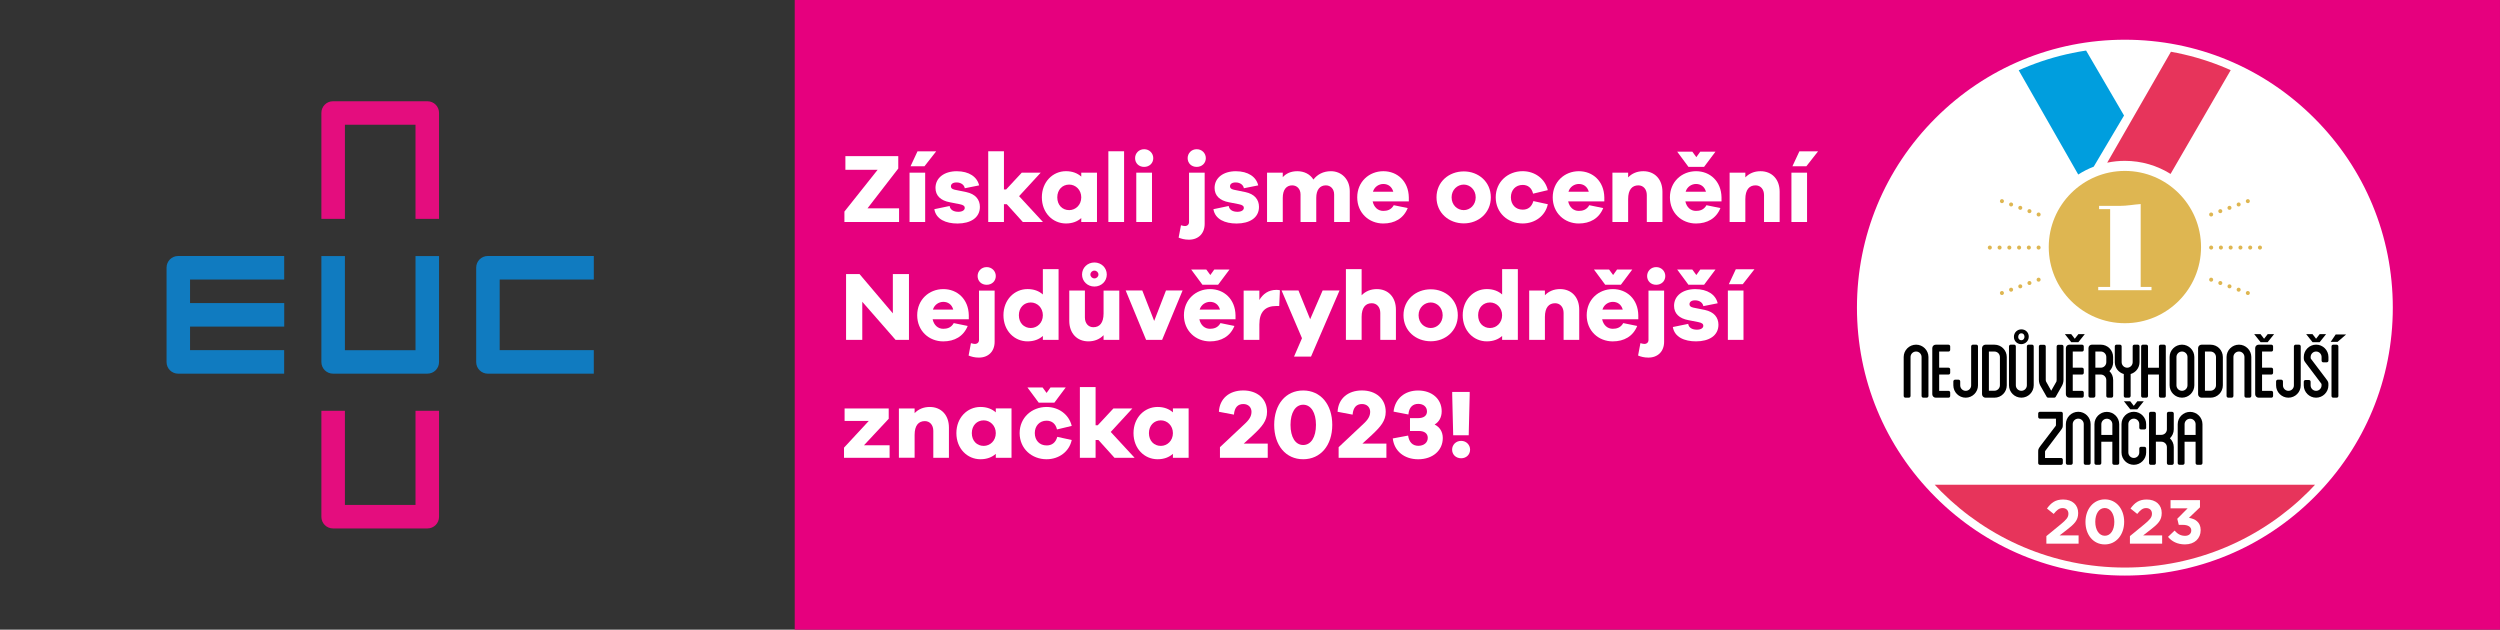<?xml version="1.0" encoding="utf-8"?>
<!-- Generator: Adobe Illustrator 28.0.0, SVG Export Plug-In . SVG Version: 6.00 Build 0)  -->
<svg version="1.1" id="Vrstva_1" xmlns="http://www.w3.org/2000/svg" xmlns:xlink="http://www.w3.org/1999/xlink" x="0px" y="0px"
	 viewBox="0 0 1119.71 282.03" style="enable-background:new 0 0 1119.71 282.03;" xml:space="preserve">
<rect x="0" y="0" width="1119.71" height="282.03" fill="#333333" stroke="none"/>
<style type="text/css">
	.st0{fill:#E6007E;}
	.st1{fill:#E40D7E;}
	.st2{fill:#107BC0;}
	.st3{fill:#FFFFFF;}
	.st4{clip-path:url(#SVGID_00000083779687654107094460000015676204219401215387_);}
	.st5{clip-path:url(#SVGID_00000016781872501051756010000012952746796690224820_);fill:#FFFFFF;}
	.st6{clip-path:url(#SVGID_00000098918983549761071330000014991314378197476481_);}
	
		.st7{clip-path:url(#SVGID_00000098918983549761071330000014991314378197476481_);fill:none;stroke:#000000;stroke-width:0.714;stroke-miterlimit:10;}
	.st8{clip-path:url(#SVGID_00000098918983549761071330000014991314378197476481_);fill:#E7345B;}
	.st9{clip-path:url(#SVGID_00000098918983549761071330000014991314378197476481_);fill:#DEB651;}
	.st10{clip-path:url(#SVGID_00000098918983549761071330000014991314378197476481_);fill:#FFFFFF;}
	.st11{clip-path:url(#SVGID_00000098918983549761071330000014991314378197476481_);fill:#009EDE;}
	.st12{clip-path:url(#SVGID_00000179613775934021883040000007615253837614330037_);fill:#FFFFFF;}
</style>
<rect x="355.94" class="st0" width="763.76" height="282.03"/>
<g>
	<path class="st1" d="M196.64,50.54c0-2.86-2.32-5.19-5.19-5.19h-42.32c-2.86,0-5.19,2.32-5.19,5.19c0,0.02,0.01,0.04,0.01,0.07
		h-0.01v47.41h10.54V55.87h31.62v42.16h10.54V50.61h-0.01C196.63,50.59,196.64,50.57,196.64,50.54"/>
	<path class="st2" d="M196.64,162.16c0,2.87-2.32,5.19-5.19,5.19h-42.32c-2.86,0-5.19-2.33-5.19-5.19c0-0.02,0.01-0.04,0.01-0.07
		h-0.01v-47.41h10.54v42.16h31.62v-42.16h10.54v47.41h-0.01C196.63,162.12,196.64,162.14,196.64,162.16"/>
	<path class="st2" d="M85.12,135.73V125.2h42.16v-10.54H79.86v0.01c-0.02,0-0.05-0.01-0.07-0.01c-2.87,0-5.19,2.32-5.19,5.19v42.32
		c0,2.87,2.32,5.19,5.19,5.19c0.02,0,0.04-0.01,0.07-0.01v0.01h47.41v-10.54H85.12v-10.54h42.18v-10.54H85.12z"/>
	<path class="st1" d="M196.64,231.49c0,2.87-2.32,5.19-5.19,5.19h-42.32c-2.86,0-5.19-2.32-5.19-5.19c0-0.02,0.01-0.04,0.01-0.07
		h-0.01v-47.42h10.54v42.16h31.62v-42.16h10.54v47.42h-0.01C196.63,231.45,196.64,231.47,196.64,231.49"/>
	<path class="st2" d="M218.47,114.66c-2.86,0-5.19,2.32-5.19,5.19v42.32c0,2.87,2.33,5.19,5.19,5.19c0.02,0,0.04-0.01,0.07-0.01
		v0.01h47.41v-10.54H223.8V125.2h42.16v-10.54h-47.41v0.01C218.52,114.66,218.5,114.66,218.47,114.66"/>
</g>
<g>
	<path class="st3" d="M402.66,99.43H378.2v-4.67l14.87-18.7h-14.43v-6.12h23.68v5.54l-13.77,17.82h14.13V99.43z"/>
	<path class="st3" d="M407.37,99.43V77.34h7v22.09H407.37z M407.81,74.48l3.12-6.69h8.36l-5.24,6.69H407.81z"/>
	<path class="st3" d="M425.32,92.26c0.31,1.89,2.02,2.6,3.92,2.6c1.85,0,2.86-0.79,2.86-1.76c0-0.75-0.57-1.32-2.2-1.63l-4.49-0.88
		c-4.09-0.75-6.42-2.95-6.42-6.42c0-4.53,3.92-7.48,9.51-7.48c5.5,0,9.15,2.51,10.03,6.34l-6.42,1.28c-0.22-1.36-1.54-2.6-3.7-2.6
		c-1.89,0-2.51,0.92-2.51,1.72c0,0.62,0.26,1.23,1.67,1.54l5.19,1.06c4.18,0.88,6.12,3.39,6.12,6.64c0,4.88-4.22,7.44-10.03,7.44
		c-5.19,0-9.64-1.89-10.38-6.42L425.32,92.26z"/>
	<path class="st3" d="M458.1,99.43l-7.17-7.96h-1.28v7.96h-7.04V67.75h7.04v17.12h0.97l7-7.53h8.49l-9.68,10.52l10.69,11.57H458.1z"
		/>
	<path class="st3" d="M491.32,99.43h-7.04v-1.76c-1.72,1.54-4,2.42-6.87,2.42c-5.85,0-10.78-4.71-10.78-11.71
		c0-6.95,4.93-11.71,10.78-11.71c2.86,0,5.15,0.88,6.87,2.42v-1.76h7.04V99.43z M484.28,88.39c0-3.39-2.55-5.72-5.41-5.72
		c-3.08,0-5.33,2.33-5.33,5.72c0,3.43,2.25,5.72,5.33,5.72C481.73,94.11,484.28,91.82,484.28,88.39z"/>
	<path class="st3" d="M496.42,99.43V67.75h7.04v31.68H496.42z"/>
	<path class="st3" d="M516.53,70.83c0,2.24-1.72,3.92-4.09,3.92c-2.38,0-4.05-1.67-4.05-3.92c0-2.16,1.67-4,4.05-4
		C514.82,66.82,516.53,68.67,516.53,70.83z M508.92,99.43V77.34h7.04v22.09H508.92z"/>
	<path class="st3" d="M528.94,100.89c0.7,0.22,1.32,0.35,1.76,0.35c1.1,0,1.85-0.7,1.85-1.76V77.34h7v22.93
		c0,4.27-2.77,7.08-7.04,7.08c-2.02,0-3.43-0.44-4.62-0.92L528.94,100.89z M540.07,70.83c0,2.24-1.72,3.92-4.09,3.92
		c-2.38,0-4.05-1.67-4.05-3.92c0-2.16,1.67-4,4.05-4C538.36,66.82,540.07,68.67,540.07,70.83z"/>
	<path class="st3" d="M550.32,92.26c0.31,1.89,2.02,2.6,3.92,2.6c1.85,0,2.86-0.79,2.86-1.76c0-0.75-0.57-1.32-2.2-1.63l-4.49-0.88
		c-4.09-0.75-6.42-2.95-6.42-6.42c0-4.53,3.92-7.48,9.51-7.48c5.5,0,9.15,2.51,10.03,6.34l-6.42,1.28c-0.22-1.36-1.54-2.6-3.7-2.6
		c-1.89,0-2.51,0.92-2.51,1.72c0,0.62,0.26,1.23,1.67,1.54l5.19,1.06c4.18,0.88,6.12,3.39,6.12,6.64c0,4.88-4.22,7.44-10.03,7.44
		c-5.19,0-9.64-1.89-10.38-6.42L550.32,92.26z"/>
	<path class="st3" d="M604.54,85.61v13.82h-7V87.11c0-2.51-1.63-4.09-3.7-4.09c-2.6,0-4.31,1.89-4.31,5.59v10.83h-7.04V87.11
		c0-2.51-1.63-4.09-3.74-4.09c-2.55,0-4.22,1.89-4.22,5.59v10.83h-7.04V77.34h7.04v2.02c1.5-1.67,3.65-2.68,6.51-2.68
		c3.08,0,5.72,1.32,7.22,3.74c1.76-2.29,4.4-3.74,7.83-3.74C600.8,76.68,604.54,80.25,604.54,85.61z"/>
	<path class="st3" d="M630.98,90.19h-16.19c0.57,2.64,2.38,4.27,4.75,4.27c1.63,0,3.52-0.4,4.71-2.55l6.25,1.28
		c-1.89,4.67-5.9,6.91-10.96,6.91c-6.38,0-11.66-4.71-11.66-11.71c0-6.95,5.28-11.71,11.71-11.71c6.25,0,11.27,4.49,11.4,11.71
		V90.19z M614.92,85.88h9.11c-0.66-2.38-2.42-3.48-4.45-3.48C617.6,82.4,615.58,83.63,614.92,85.88z"/>
	<path class="st3" d="M667.72,88.39c0,7-5.54,11.66-12.1,11.66c-6.69,0-12.23-4.67-12.23-11.66c0-6.95,5.54-11.62,12.23-11.62
		C662.17,76.77,667.72,81.43,667.72,88.39z M660.94,88.39c0-3.43-2.6-5.72-5.33-5.72c-2.86,0-5.46,2.29-5.46,5.72
		c0,3.48,2.6,5.72,5.46,5.72C658.34,94.11,660.94,91.86,660.94,88.39z"/>
	<path class="st3" d="M686.77,90.06l6.47,1.41c-1.1,5.24-5.77,8.62-11.27,8.62c-6.6,0-12.06-4.71-12.06-11.71
		c0-6.95,5.46-11.71,12.06-11.71c5.37,0,10.03,3.3,11.27,8.49l-6.6,1.58c-0.62-2.68-2.42-3.92-4.66-3.92
		c-3.17,0-5.28,2.33-5.28,5.54c0,3.26,2.11,5.54,5.28,5.54C684.22,93.93,686.02,92.74,686.77,90.06z"/>
	<path class="st3" d="M718.54,90.19h-16.19c0.57,2.64,2.38,4.27,4.75,4.27c1.63,0,3.52-0.4,4.71-2.55l6.25,1.28
		c-1.89,4.67-5.9,6.91-10.96,6.91c-6.38,0-11.66-4.71-11.66-11.71c0-6.95,5.28-11.71,11.71-11.71c6.25,0,11.27,4.49,11.4,11.71
		V90.19z M702.48,85.88h9.11c-0.66-2.38-2.42-3.48-4.44-3.48C705.16,82.4,703.13,83.63,702.48,85.88z"/>
	<path class="st3" d="M744.58,85.88v13.55h-7V87.38c0-2.6-1.54-4.36-3.78-4.36c-2.77,0-4.58,1.89-4.58,6.16v10.25h-7.04V77.34h7.04
		v2.11c1.67-1.76,4-2.77,6.78-2.77C741.15,76.68,744.58,80.33,744.58,85.88z"/>
	<path class="st3" d="M771.03,90.19h-16.19c0.57,2.64,2.38,4.27,4.75,4.27c1.63,0,3.52-0.4,4.71-2.55l6.25,1.28
		c-1.89,4.67-5.9,6.91-10.96,6.91c-6.38,0-11.66-4.71-11.66-11.71c0-6.95,5.28-11.71,11.71-11.71c6.25,0,11.27,4.49,11.4,11.71
		V90.19z M751.18,67.92h6.78l1.8,2.46l1.76-2.46h6.82l-5.11,6.82h-7L751.18,67.92z M754.97,85.88h9.11
		c-0.66-2.38-2.42-3.48-4.45-3.48C757.65,82.4,755.63,83.63,754.97,85.88z"/>
	<path class="st3" d="M797.08,85.88v13.55h-7V87.38c0-2.6-1.54-4.36-3.79-4.36c-2.77,0-4.58,1.89-4.58,6.16v10.25h-7.04V77.34h7.04
		v2.11c1.67-1.76,4-2.77,6.78-2.77C793.64,76.68,797.08,80.33,797.08,85.88z"/>
	<path class="st3" d="M802.35,99.43V77.34h7v22.09H802.35z M802.79,74.48l3.12-6.69h8.36l-5.24,6.69H802.79z"/>
	<path class="st3" d="M407.11,152.23h-5.99l-14.92-17.07v17.07h-7.26v-29.48h6.03l14.92,17.6v-17.6h7.22V152.23z"/>
	<path class="st3" d="M433.9,142.99h-16.19c0.57,2.64,2.38,4.27,4.75,4.27c1.63,0,3.52-0.4,4.71-2.55l6.25,1.28
		c-1.89,4.67-5.9,6.91-10.96,6.91c-6.38,0-11.66-4.71-11.66-11.71c0-6.95,5.28-11.71,11.71-11.71c6.25,0,11.27,4.49,11.4,11.71
		V142.99z M417.84,138.68h9.11c-0.66-2.38-2.42-3.48-4.45-3.48C420.52,135.2,418.5,136.44,417.84,138.68z"/>
	<path class="st3" d="M434.87,153.69c0.7,0.22,1.32,0.35,1.76,0.35c1.1,0,1.85-0.7,1.85-1.76v-22.13h7v22.93
		c0,4.27-2.77,7.08-7.04,7.08c-2.02,0-3.43-0.44-4.62-0.92L434.87,153.69z M446,123.63c0,2.25-1.72,3.92-4.09,3.92
		c-2.38,0-4.05-1.67-4.05-3.92c0-2.16,1.67-4,4.05-4C444.28,119.62,446,121.47,446,123.63z"/>
	<path class="st3" d="M474.12,152.23h-7.04v-1.76c-1.72,1.54-4,2.42-6.87,2.42c-5.85,0-10.78-4.71-10.78-11.71
		c0-6.95,4.93-11.71,10.78-11.71c2.86,0,5.15,0.88,6.87,2.42v-11.35h7.04V152.23z M467.08,141.19c0-3.39-2.55-5.72-5.41-5.72
		c-3.08,0-5.33,2.33-5.33,5.72c0,3.43,2.25,5.72,5.33,5.72C464.52,146.91,467.08,144.62,467.08,141.19z"/>
	<path class="st3" d="M501.31,152.23h-7.04v-2.11c-1.67,1.76-4,2.77-6.78,2.77c-5.15,0-8.58-3.65-8.58-9.2v-13.55h7v12.06
		c0,2.6,1.54,4.36,3.78,4.36c2.77,0,4.58-1.89,4.58-6.16v-10.25h7.04V152.23z M484.63,122.97c0-3.04,2.42-5.41,5.54-5.41
		c3.12,0,5.54,2.38,5.54,5.41c0,2.99-2.42,5.37-5.54,5.37C487.05,128.34,484.63,125.96,484.63,122.97z M488.37,122.97
		c0,0.92,0.79,1.72,1.8,1.72c1.01,0,1.8-0.79,1.8-1.72c0-0.97-0.79-1.76-1.8-1.76C489.16,121.21,488.37,122,488.37,122.97z"/>
	<path class="st3" d="M520.49,152.23h-7.17l-9.15-22.13h7.44l5.33,13.64l5.28-13.64h7.44L520.49,152.23z"/>
	<path class="st3" d="M553.36,142.99h-16.19c0.57,2.64,2.38,4.27,4.75,4.27c1.63,0,3.52-0.4,4.71-2.55l6.25,1.28
		c-1.89,4.67-5.9,6.91-10.96,6.91c-6.38,0-11.66-4.71-11.66-11.71c0-6.95,5.28-11.71,11.71-11.71c6.25,0,11.27,4.49,11.4,11.71
		V142.99z M533.51,120.72h6.78l1.8,2.46l1.76-2.46h6.82l-5.11,6.82h-7L533.51,120.72z M537.3,138.68h9.11
		c-0.66-2.38-2.42-3.48-4.45-3.48C539.98,135.2,537.96,136.44,537.3,138.68z"/>
	<path class="st3" d="M573.25,130.01l-0.31,7.04h-1.28c-4.93,0-7.61,2.55-7.61,8.27v6.91h-7.04v-22.09h7.04v4.22
		c1.58-2.64,4-4.53,7.61-4.53C572.28,129.83,572.72,129.88,573.25,130.01z"/>
	<path class="st3" d="M587.19,159.71h-7.61l3.56-8.23l-9.15-21.39h7.57l5.24,12.89l5.59-12.89h7.57L587.19,159.71z"/>
	<path class="st3" d="M625.21,138.68v13.55h-7v-12.06c0-2.6-1.54-4.36-3.83-4.36c-2.73,0-4.53,1.89-4.53,6.16v10.25h-7.04v-31.68
		h7.04v11.71c1.72-1.76,4-2.77,6.82-2.77C621.78,129.48,625.21,133.13,625.21,138.68z"/>
	<path class="st3" d="M652.93,141.19c0,7-5.54,11.66-12.1,11.66c-6.69,0-12.23-4.67-12.23-11.66c0-6.95,5.54-11.62,12.23-11.62
		C647.39,129.57,652.93,134.23,652.93,141.19z M646.15,141.19c0-3.43-2.6-5.72-5.33-5.72c-2.86,0-5.46,2.29-5.46,5.72
		c0,3.48,2.6,5.72,5.46,5.72C643.56,146.91,646.15,144.66,646.15,141.19z"/>
	<path class="st3" d="M679.82,152.23h-7.04v-1.76c-1.72,1.54-4,2.42-6.87,2.42c-5.85,0-10.78-4.71-10.78-11.71
		c0-6.95,4.93-11.71,10.78-11.71c2.86,0,5.15,0.88,6.87,2.42v-11.35h7.04V152.23z M672.77,141.19c0-3.39-2.55-5.72-5.41-5.72
		c-3.08,0-5.33,2.33-5.33,5.72c0,3.43,2.25,5.72,5.33,5.72C670.22,146.91,672.77,144.62,672.77,141.19z"/>
	<path class="st3" d="M707.31,138.68v13.55h-7v-12.06c0-2.6-1.54-4.36-3.79-4.36c-2.77,0-4.58,1.89-4.58,6.16v10.25h-7.04v-22.09
		h7.04v2.11c1.67-1.76,4-2.77,6.78-2.77C703.88,129.48,707.31,133.13,707.31,138.68z"/>
	<path class="st3" d="M733.76,142.99h-16.19c0.57,2.64,2.38,4.27,4.75,4.27c1.63,0,3.52-0.4,4.71-2.55l6.25,1.28
		c-1.89,4.67-5.9,6.91-10.96,6.91c-6.38,0-11.66-4.71-11.66-11.71c0-6.95,5.28-11.71,11.71-11.71c6.25,0,11.27,4.49,11.4,11.71
		V142.99z M713.91,120.72h6.78l1.8,2.46l1.76-2.46h6.82l-5.11,6.82h-7L713.91,120.72z M717.7,138.68h9.11
		c-0.66-2.38-2.42-3.48-4.44-3.48C720.38,135.2,718.36,136.44,717.7,138.68z"/>
	<path class="st3" d="M734.72,153.69c0.7,0.22,1.32,0.35,1.76,0.35c1.1,0,1.85-0.7,1.85-1.76v-22.13h7v22.93
		c0,4.27-2.77,7.08-7.04,7.08c-2.02,0-3.43-0.44-4.62-0.92L734.72,153.69z M745.86,123.63c0,2.25-1.72,3.92-4.09,3.92
		c-2.38,0-4.05-1.67-4.05-3.92c0-2.16,1.67-4,4.05-4C744.14,119.62,745.86,121.47,745.86,123.63z"/>
	<path class="st3" d="M763.54,138.81c4.18,0.88,6.12,3.39,6.12,6.64c0,4.88-4.22,7.44-10.03,7.44c-5.19,0-9.64-1.89-10.39-6.42
		l6.87-1.41c0.31,1.89,2.02,2.6,3.92,2.6c1.85,0,2.86-0.79,2.86-1.76c0-0.75-0.57-1.32-2.2-1.63l-4.49-0.88
		c-4.09-0.75-6.42-2.95-6.42-6.42c0-4.53,3.92-7.48,9.51-7.48c5.5,0,9.15,2.51,10.03,6.34l-6.42,1.28c-0.22-1.36-1.54-2.6-3.7-2.6
		c-1.89,0-2.51,0.92-2.51,1.72c0,0.62,0.26,1.23,1.67,1.54L763.54,138.81z M751.18,120.72h6.78l1.8,2.46l1.76-2.46h6.82l-5.11,6.82
		h-7L751.18,120.72z"/>
	<path class="st3" d="M773.88,152.23v-22.09h7v22.09H773.88z M774.32,127.28l3.12-6.69h8.36l-5.24,6.69H774.32z"/>
	<path class="st3" d="M398.44,205.03h-20.42v-4.53l11.09-11.97h-10.83v-5.59h19.76v4.62l-11.09,11.88h11.49V205.03z"/>
	<path class="st3" d="M425.01,191.48v13.55h-7v-12.06c0-2.6-1.54-4.36-3.79-4.36c-2.77,0-4.58,1.89-4.58,6.16v10.25h-7.04v-22.09
		h7.04v2.11c1.67-1.76,4-2.77,6.78-2.77C421.58,182.28,425.01,185.94,425.01,191.48z"/>
	<path class="st3" d="M453.04,205.03H446v-1.76c-1.72,1.54-4,2.42-6.87,2.42c-5.85,0-10.78-4.71-10.78-11.71
		c0-6.95,4.93-11.71,10.78-11.71c2.86,0,5.15,0.88,6.87,2.42v-1.76h7.04V205.03z M446,193.99c0-3.39-2.55-5.72-5.41-5.72
		c-3.08,0-5.33,2.33-5.33,5.72c0,3.43,2.25,5.72,5.33,5.72C443.45,199.71,446,197.42,446,193.99z"/>
	<path class="st3" d="M473.54,195.66l6.47,1.41c-1.1,5.24-5.77,8.62-11.27,8.62c-6.6,0-12.06-4.71-12.06-11.71
		c0-6.95,5.46-11.71,12.06-11.71c5.37,0,10.03,3.3,11.27,8.49l-6.6,1.58c-0.62-2.68-2.42-3.92-4.66-3.92
		c-3.17,0-5.28,2.33-5.28,5.54c0,3.26,2.11,5.54,5.28,5.54C470.99,199.53,472.8,198.35,473.54,195.66z M460.17,173.53h6.78l1.8,2.46
		l1.76-2.46h6.82l-5.1,6.82h-7L460.17,173.53z"/>
	<path class="st3" d="M499.15,205.03l-7.17-7.96h-1.28v7.96h-7.04v-31.68h7.04v17.12h0.97l7-7.52h8.49l-9.68,10.52l10.69,11.57
		H499.15z"/>
	<path class="st3" d="M532.37,205.03h-7.04v-1.76c-1.72,1.54-4,2.42-6.87,2.42c-5.85,0-10.78-4.71-10.78-11.71
		c0-6.95,4.93-11.71,10.78-11.71c2.86,0,5.15,0.88,6.87,2.42v-1.76h7.04V205.03z M525.33,193.99c0-3.39-2.55-5.72-5.41-5.72
		c-3.08,0-5.33,2.33-5.33,5.72c0,3.43,2.25,5.72,5.33,5.72C522.78,199.71,525.33,197.42,525.33,193.99z"/>
	<path class="st3" d="M567.79,205.03h-21.39v-4.75l10.17-9.55c1.94-1.8,3.96-3.56,3.96-6.25c0-2.11-1.5-3.52-3.65-3.52
		c-2.42,0-3.96,1.45-4.22,4.75l-6.73-1.28c0.31-5.94,4.67-9.55,10.91-9.55c6.25,0,10.65,3.7,10.65,9.55c0,4.09-2.24,6.64-6.21,10.38
		l-4.22,3.87h10.74V205.03z"/>
	<path class="st3" d="M596.7,190.29c0,9.2-5.24,15.4-13.03,15.4s-12.98-6.21-12.98-15.4s5.19-15.4,12.98-15.4
		S596.7,181.09,596.7,190.29z M589.4,190.29c0-5.5-2.24-9.02-5.72-9.02s-5.68,3.52-5.68,9.02c0,5.54,2.2,9.02,5.68,9.02
		S589.4,195.84,589.4,190.29z"/>
	<path class="st3" d="M620.94,205.03h-21.39v-4.75l10.17-9.55c1.94-1.8,3.96-3.56,3.96-6.25c0-2.11-1.5-3.52-3.65-3.52
		c-2.42,0-3.96,1.45-4.22,4.75l-6.73-1.28c0.31-5.94,4.67-9.55,10.91-9.55s10.65,3.7,10.65,9.55c0,4.09-2.24,6.64-6.21,10.38
		l-4.22,3.87h10.74V205.03z"/>
	<path class="st3" d="M646.2,196.19c0,5.59-4.53,9.51-11,9.51c-6.21,0-10.74-3.61-11.4-9.33l6.87-1.28c0.4,2.9,1.98,4.58,4.58,4.58
		c2.46,0,4.22-1.41,4.22-3.56c0-1.94-1.45-3.08-4-3.08h-3.96v-5.76h3.65c2.51,0,3.96-1.1,3.96-2.99c0-2.02-1.54-3.39-3.92-3.39
		c-2.38,0-4.14,1.45-4.4,4.75l-6.65-1.28c0.66-5.85,5.02-9.46,11-9.46c6.29,0,10.56,3.87,10.56,9.29c0,2.68-1.14,4.75-3.17,5.94
		C644.88,191.3,646.2,193.42,646.2,196.19z"/>
	<path class="st3" d="M658.43,201.38c0,2.2-1.67,3.87-4,3.87c-2.38,0-4.05-1.67-4.05-3.87c0-2.11,1.67-3.92,4.05-3.92
		C656.76,197.46,658.43,199.27,658.43,201.38z M658.25,176.91l-0.44,18.04h-6.95l-0.44-18.04v-1.36h7.83V176.91z"/>
</g>
<g>
	<g>
		<defs>
			<rect id="SVGID_1_" x="831.71" y="17.79" width="239.99" height="239.99"/>
		</defs>
		<clipPath id="SVGID_00000046327907362195062980000007853035024362824589_">
			<use xlink:href="#SVGID_1_"  style="overflow:visible;"/>
		</clipPath>
		<g style="clip-path:url(#SVGID_00000046327907362195062980000007853035024362824589_);">
			<defs>
				<rect id="SVGID_00000078751938508571973440000008448888873518664842_" x="831.71" y="17.79" width="239.99" height="239.99"/>
			</defs>
			<clipPath id="SVGID_00000031902305203645597090000011039131919140942994_">
				<use xlink:href="#SVGID_00000078751938508571973440000008448888873518664842_"  style="overflow:visible;"/>
			</clipPath>
			<path style="clip-path:url(#SVGID_00000031902305203645597090000011039131919140942994_);fill:#FFFFFF;" d="M951.7,255.99
				c-65.18,0-118.21-53.03-118.21-118.21c0-65.18,53.03-118.21,118.21-118.21c65.18,0,118.21,53.03,118.21,118.21
				C1069.91,202.96,1016.88,255.99,951.7,255.99"/>
			<path style="clip-path:url(#SVGID_00000031902305203645597090000011039131919140942994_);fill:#FFFFFF;" d="M951.7,21.36
				c64.3,0,116.42,52.13,116.42,116.42S1016,254.21,951.7,254.21s-116.42-52.13-116.42-116.42S887.4,21.36,951.7,21.36 M951.7,17.79
				c-32.05,0-62.19,12.48-84.85,35.15c-22.66,22.66-35.15,52.8-35.15,84.85s12.48,62.19,35.15,84.85
				c22.66,22.66,52.8,35.15,84.85,35.15s62.19-12.48,84.85-35.15c22.66-22.66,35.15-52.8,35.15-84.85s-12.48-62.19-35.15-84.85
				C1013.89,30.27,983.75,17.79,951.7,17.79"/>
		</g>
		<g style="clip-path:url(#SVGID_00000046327907362195062980000007853035024362824589_);">
			<defs>
				<path id="SVGID_00000130633452027536101430000015350141939754666636_" d="M835.28,137.78c0,64.3,52.13,116.42,116.42,116.42
					s116.42-52.13,116.42-116.42S1016,21.36,951.7,21.36S835.28,73.48,835.28,137.78"/>
			</defs>
			<clipPath id="SVGID_00000183971287962170031810000018152702375000852644_">
				<use xlink:href="#SVGID_00000130633452027536101430000015350141939754666636_"  style="overflow:visible;"/>
			</clipPath>
			<path style="clip-path:url(#SVGID_00000183971287962170031810000018152702375000852644_);" d="M863.72,159.89v17.46
				c0,0.38-0.34,0.77-0.77,0.77h-1.54c-0.43,0-0.77-0.38-0.77-0.77v-17.46c0-1.34-1.1-2.45-2.45-2.45c-1.39,0-2.49,1.1-2.49,2.45
				v17.46c0,0.38-0.34,0.77-0.77,0.77h-1.53c-0.43,0-0.77-0.38-0.77-0.77v-17.46c0-3.02,2.49-5.52,5.56-5.52
				C861.22,154.37,863.72,156.87,863.72,159.89"/>
			<path style="clip-path:url(#SVGID_00000183971287962170031810000018152702375000852644_);" d="M868.52,157.44v7.24h4.17
				c0.43,0,0.77,0.34,0.77,0.77v1.54c0,0.43-0.34,0.77-0.77,0.77h-4.17v7.29h4.17c0.43,0,0.77,0.34,0.77,0.77v1.53
				c0,0.43-0.34,0.77-0.77,0.77h-5.71c-0.86,0-1.54-0.72-1.54-1.53v-20.67c0-0.86,0.67-1.54,1.54-1.54h5.71
				c0.43,0,0.77,0.34,0.77,0.77v1.54c0,0.43-0.34,0.77-0.77,0.77H868.52z"/>
			<path style="clip-path:url(#SVGID_00000183971287962170031810000018152702375000852644_);" d="M885.91,155.14v17.46
				c0,3.02-2.45,5.52-5.52,5.52c-3.02,0-5.52-2.49-5.52-5.52v-1.78c0-0.43,0.39-0.77,0.77-0.77h1.54c0.43,0,0.77,0.34,0.77,0.77
				v1.78c0,1.34,1.1,2.45,2.45,2.45c1.39,0,2.45-1.1,2.45-2.45v-17.46c0-0.43,0.38-0.77,0.77-0.77h1.54
				C885.58,154.37,885.91,154.71,885.91,155.14"/>
			<path style="clip-path:url(#SVGID_00000183971287962170031810000018152702375000852644_);" d="M898.8,159.94v12.62
				c0,3.07-2.45,5.56-5.52,5.56h-4.03c-0.82,0-1.53-0.72-1.53-1.54v-20.67c0-0.86,0.72-1.53,1.53-1.53h4.03
				C896.35,154.37,898.8,156.87,898.8,159.94 M895.73,159.94c0-1.39-1.1-2.49-2.45-2.49h-2.49V175h2.49c1.34,0,2.45-1.1,2.45-2.45
				V159.94z"/>
			<path style="clip-path:url(#SVGID_00000183971287962170031810000018152702375000852644_);" d="M908.29,150.78c0,1.81-1.46,3-3,3
				c-1.75,0-2.93-1.32-2.93-2.89c-0.02-1.72,1.32-3.02,2.98-3.02C907.18,147.87,908.29,149.26,908.29,150.78 M903.57,150.9
				c0,1.03,0.76,1.84,1.75,1.84c1.01,0,1.77-0.83,1.77-1.93c0-0.83-0.49-1.88-1.77-1.88C904.15,148.93,903.57,149.93,903.57,150.9"
				/>
			
				<path style="clip-path:url(#SVGID_00000183971287962170031810000018152702375000852644_);fill:none;stroke:#000000;stroke-width:0.714;stroke-miterlimit:10;" d="
				M908.29,150.78c0,1.81-1.46,3-3,3c-1.75,0-2.93-1.32-2.93-2.89c-0.02-1.72,1.32-3.02,2.98-3.02
				C907.18,147.87,908.29,149.26,908.29,150.78 M903.57,150.9c0,1.03,0.76,1.84,1.75,1.84c1.01,0,1.77-0.83,1.77-1.93
				c0-0.83-0.49-1.88-1.77-1.88C904.15,148.93,903.57,149.93,903.57,150.9"/>
			<path style="clip-path:url(#SVGID_00000183971287962170031810000018152702375000852644_);" d="M910.87,155.14v17.41
				c0,3.07-2.49,5.56-5.52,5.56c-3.07,0-5.56-2.49-5.56-5.56v-17.41c0-0.43,0.38-0.77,0.77-0.77h1.53c0.43,0,0.77,0.34,0.77,0.77
				v17.41c0,1.39,1.1,2.49,2.49,2.49c1.34,0,2.45-1.1,2.45-2.49v-17.41c0-0.43,0.34-0.77,0.77-0.77h1.53
				C910.53,154.37,910.87,154.71,910.87,155.14"/>
			<path style="clip-path:url(#SVGID_00000183971287962170031810000018152702375000852644_);" d="M924.21,155.19v14.92
				c0,1.1-0.34,2.16-0.91,3.07l-2.59,4.56c-0.14,0.24-0.38,0.38-0.67,0.38h-2.69c-0.29,0-0.53-0.14-0.67-0.38l-2.59-4.56
				c-0.58-0.91-0.91-1.97-0.91-3.07v-14.92c0-0.43,0.34-0.77,0.77-0.77h1.54c0.43,0,0.77,0.34,0.77,0.77v14.92
				c0,0.29,0.05,0.53,0.14,0.77l2.3,4.13l2.35-4.13c0.05-0.24,0.09-0.48,0.09-0.77v-14.92c0-0.43,0.39-0.77,0.77-0.77h1.54
				C923.87,154.42,924.21,154.76,924.21,155.19"/>
			<polygon style="clip-path:url(#SVGID_00000183971287962170031810000018152702375000852644_);" points="927.67,149.66 
				929.26,151.72 930.87,149.66 933.74,149.66 930.85,153.28 927.7,153.28 924.83,149.66 			"/>
			<path style="clip-path:url(#SVGID_00000183971287962170031810000018152702375000852644_);" d="M928.35,157.44v7.24h4.17
				c0.43,0,0.77,0.34,0.77,0.77v1.54c0,0.43-0.34,0.77-0.77,0.77h-4.17v7.29h4.17c0.43,0,0.77,0.34,0.77,0.77v1.53
				c0,0.43-0.34,0.77-0.77,0.77h-5.71c-0.86,0-1.54-0.72-1.54-1.53v-20.67c0-0.86,0.67-1.54,1.54-1.54h5.71
				c0.43,0,0.77,0.34,0.77,0.77v1.54c0,0.43-0.34,0.77-0.77,0.77H928.35z"/>
			<path style="clip-path:url(#SVGID_00000183971287962170031810000018152702375000852644_);" d="M946.45,162.19
				c0,1.58-0.62,3.02-1.68,4.03c1.06,1.01,1.68,2.4,1.68,3.98v7.15c0,0.38-0.34,0.77-0.77,0.77h-1.54c-0.43,0-0.77-0.38-0.77-0.77
				v-7.15c0-1.34-1.1-2.45-2.45-2.45h-2.45v9.59c0,0.38-0.38,0.77-0.77,0.77h-1.54c-0.43,0-0.77-0.38-0.77-0.77v-21.44
				c0-0.86,0.67-1.53,1.53-1.53h3.98c3.07,0,5.52,2.49,5.52,5.52V162.19z M943.38,159.89c0-1.34-1.1-2.45-2.45-2.45h-2.45v7.24h2.45
				c1.34,0,2.45-1.1,2.45-2.49V159.89z"/>
			<path style="clip-path:url(#SVGID_00000183971287962170031810000018152702375000852644_);" d="M958.26,155.14v7.05
				c0,2.54-1.68,4.65-3.98,5.33v9.83c0,0.38-0.38,0.77-0.77,0.77h-1.53c-0.43,0-0.77-0.38-0.77-0.77v-9.83
				c-2.35-0.67-4.03-2.78-4.03-5.33v-7.05c0-0.43,0.34-0.77,0.77-0.77h1.53c0.43,0,0.77,0.34,0.77,0.77v7.05
				c0,1.39,1.1,2.5,2.49,2.5c1.34,0,2.45-1.1,2.45-2.5v-7.05c0-0.43,0.34-0.77,0.77-0.77h1.54
				C957.93,154.37,958.26,154.71,958.26,155.14"/>
			<path style="clip-path:url(#SVGID_00000183971287962170031810000018152702375000852644_);" d="M970.03,155.14v22.21
				c0,0.43-0.34,0.77-0.77,0.77h-1.54c-0.38,0-0.77-0.34-0.77-0.77v-9.59h-4.89v9.59c0,0.43-0.34,0.77-0.77,0.77h-1.54
				c-0.43,0-0.77-0.34-0.77-0.77v-22.21c0-0.43,0.34-0.77,0.77-0.77h1.54c0.43,0,0.77,0.34,0.77,0.77v9.55h4.89v-9.55
				c0-0.43,0.38-0.77,0.77-0.77h1.54C969.7,154.37,970.03,154.71,970.03,155.14"/>
			<path style="clip-path:url(#SVGID_00000183971287962170031810000018152702375000852644_);" d="M982.81,159.89v12.66
				c0,3.07-2.49,5.56-5.52,5.56c-3.07,0-5.56-2.49-5.56-5.56v-12.66c0-3.02,2.49-5.52,5.56-5.52
				C980.31,154.37,982.81,156.87,982.81,159.89 M979.74,159.89c0-1.34-1.1-2.45-2.45-2.45c-1.39,0-2.49,1.1-2.49,2.45v12.66
				c0,1.39,1.1,2.49,2.49,2.49c1.34,0,2.45-1.1,2.45-2.49V159.89z"/>
			<path style="clip-path:url(#SVGID_00000183971287962170031810000018152702375000852644_);" d="M995.58,159.94v12.62
				c0,3.07-2.45,5.56-5.52,5.56h-4.03c-0.82,0-1.54-0.72-1.54-1.54v-20.67c0-0.86,0.72-1.53,1.54-1.53h4.03
				C993.14,154.37,995.58,156.87,995.58,159.94 M992.51,159.94c0-1.39-1.1-2.49-2.45-2.49h-2.5V175h2.5c1.34,0,2.45-1.1,2.45-2.45
				V159.94z"/>
			<path style="clip-path:url(#SVGID_00000183971287962170031810000018152702375000852644_);" d="M1008.33,159.89v17.46
				c0,0.38-0.34,0.77-0.77,0.77h-1.54c-0.43,0-0.77-0.38-0.77-0.77v-17.46c0-1.34-1.1-2.45-2.45-2.45c-1.39,0-2.49,1.1-2.49,2.45
				v17.46c0,0.38-0.34,0.77-0.77,0.77h-1.53c-0.43,0-0.77-0.38-0.77-0.77v-17.46c0-3.02,2.49-5.52,5.56-5.52
				C1005.83,154.37,1008.33,156.87,1008.33,159.89"/>
			<polygon style="clip-path:url(#SVGID_00000183971287962170031810000018152702375000852644_);" points="1012.46,149.66 
				1014.05,151.72 1015.66,149.66 1018.53,149.66 1015.63,153.28 1012.49,153.28 1009.62,149.66 			"/>
			<path style="clip-path:url(#SVGID_00000183971287962170031810000018152702375000852644_);" d="M1013.14,157.44v7.24h4.17
				c0.43,0,0.77,0.34,0.77,0.77v1.54c0,0.43-0.34,0.77-0.77,0.77h-4.17v7.29h4.17c0.43,0,0.77,0.34,0.77,0.77v1.53
				c0,0.43-0.34,0.77-0.77,0.77h-5.71c-0.86,0-1.54-0.72-1.54-1.53v-20.67c0-0.86,0.67-1.54,1.54-1.54h5.71
				c0.43,0,0.77,0.34,0.77,0.77v1.54c0,0.43-0.34,0.77-0.77,0.77H1013.14z"/>
			<path style="clip-path:url(#SVGID_00000183971287962170031810000018152702375000852644_);" d="M1030.46,155.14v17.46
				c0,3.02-2.45,5.52-5.52,5.52c-3.02,0-5.52-2.49-5.52-5.52v-1.78c0-0.43,0.38-0.77,0.77-0.77h1.54c0.43,0,0.77,0.34,0.77,0.77
				v1.78c0,1.34,1.1,2.45,2.45,2.45c1.39,0,2.45-1.1,2.45-2.45v-17.46c0-0.43,0.38-0.77,0.77-0.77h1.54
				C1030.13,154.37,1030.46,154.71,1030.46,155.14"/>
			<polygon style="clip-path:url(#SVGID_00000183971287962170031810000018152702375000852644_);" points="1035.74,149.66 
				1037.33,151.72 1038.94,149.66 1041.81,149.66 1038.92,153.28 1035.77,153.28 1032.9,149.66 			"/>
			<path style="clip-path:url(#SVGID_00000183971287962170031810000018152702375000852644_);" d="M1039.8,161.52v-1.63
				c0-1.34-1.1-2.45-2.45-2.45c-1.34,0-2.45,1.1-2.45,2.45c0,0.62,0,0.62,0.14,0.82l6.67,8.82c1.15,1.54,1.15,1.54,1.15,3.07
				c0,3.02-2.49,5.52-5.52,5.52s-5.52-2.49-5.52-5.52v-1.63c0-0.43,0.34-0.77,0.77-0.77h1.53c0.43,0,0.77,0.34,0.77,0.77v1.63
				c0,1.34,1.1,2.45,2.45,2.45c1.34,0,2.45-1.1,2.45-2.45c0-0.62,0-0.62-0.14-0.82l-6.67-8.83c-1.15-1.53-1.15-1.53-1.15-3.07
				c0-3.02,2.49-5.52,5.52-5.52s5.52,2.49,5.52,5.52v1.63c0,0.43-0.34,0.77-0.77,0.77h-1.54
				C1040.14,162.29,1039.8,161.95,1039.8,161.52"/>
			<polygon style="clip-path:url(#SVGID_00000183971287962170031810000018152702375000852644_);" points="1050.77,149.81 
				1046.94,153.13 1043.87,153.13 1046.11,149.81 			"/>
			<path style="clip-path:url(#SVGID_00000183971287962170031810000018152702375000852644_);" d="M1047.32,177.35
				c0,0.43-0.33,0.77-0.77,0.77h-1.54c-0.43,0-0.77-0.34-0.77-0.77v-22.21c0-0.43,0.34-0.77,0.77-0.77h1.54
				c0.38,0,0.77,0.34,0.77,0.77V177.35z"/>
			<path style="clip-path:url(#SVGID_00000183971287962170031810000018152702375000852644_);" d="M923.9,185.2v1.54v3.17
				c0,1.58,0,1.58-1.1,3.07l-6.72,8.92c-0.14,0.14-0.14,0.14-0.14,0.77v2.45h7.2c0.43,0,0.77,0.34,0.77,0.77v1.54
				c0,0.38-0.34,0.77-0.77,0.77h-9.5c-0.43,0-0.77-0.38-0.77-0.77v-4.75c0-1.54,0-1.54,1.1-3.07l6.76-8.87
				c0.1-0.19,0.1-0.19,0.1-0.82v-2.4h-7.19c-0.43,0-0.77-0.34-0.77-0.77v-1.54c0-0.43,0.34-0.77,0.77-0.77h9.5
				C923.57,184.43,923.9,184.77,923.9,185.2"/>
			<path style="clip-path:url(#SVGID_00000183971287962170031810000018152702375000852644_);" d="M936.36,189.95v17.46
				c0,0.38-0.34,0.77-0.77,0.77h-1.54c-0.43,0-0.77-0.38-0.77-0.77v-17.46c0-1.34-1.1-2.45-2.45-2.45c-1.39,0-2.49,1.1-2.49,2.45
				v17.46c0,0.38-0.34,0.77-0.77,0.77h-1.53c-0.43,0-0.77-0.38-0.77-0.77v-17.46c0-3.02,2.49-5.52,5.56-5.52
				C933.87,184.43,936.36,186.92,936.36,189.95"/>
			<path style="clip-path:url(#SVGID_00000183971287962170031810000018152702375000852644_);" d="M949.16,189.99v17.41
				c0,0.43-0.34,0.77-0.77,0.77h-1.54c-0.43,0-0.77-0.34-0.77-0.77v-9.54h-4.94v9.54c0,0.43-0.34,0.77-0.77,0.77h-1.53
				c-0.43,0-0.77-0.34-0.77-0.77v-17.41c0-3.02,2.49-5.52,5.56-5.52C946.67,184.48,949.16,186.97,949.16,189.99 M946.09,189.99
				c0-1.34-1.1-2.45-2.45-2.45c-1.39,0-2.49,1.1-2.49,2.45v4.8h4.94V189.99z"/>
			<polygon style="clip-path:url(#SVGID_00000183971287962170031810000018152702375000852644_);" points="954.09,179.71 
				955.68,181.78 957.29,179.71 960.16,179.71 957.26,183.34 954.12,183.34 951.25,179.71 			"/>
			<path style="clip-path:url(#SVGID_00000183971287962170031810000018152702375000852644_);" d="M958.15,191.58v-1.63
				c0-1.34-1.1-2.45-2.45-2.45c-1.34,0-2.45,1.1-2.45,2.45v12.71c0,1.34,1.1,2.45,2.45,2.45c1.34,0,2.45-1.1,2.45-2.45v-1.77
				c0-0.43,0.34-0.77,0.77-0.77h1.54c0.43,0,0.77,0.34,0.77,0.77v1.77c0,3.02-2.49,5.52-5.52,5.52c-3.07,0-5.52-2.49-5.52-5.52
				v-12.71c0-3.02,2.45-5.52,5.52-5.52c3.02,0,5.52,2.49,5.52,5.52v1.63c0,0.43-0.34,0.77-0.77,0.77h-1.54
				C958.48,192.34,958.15,192.01,958.15,191.58"/>
			<path style="clip-path:url(#SVGID_00000183971287962170031810000018152702375000852644_);" d="M986.45,189.99v17.41
				c0,0.43-0.34,0.77-0.77,0.77h-1.54c-0.43,0-0.77-0.34-0.77-0.77v-9.54h-4.94v9.54c0,0.43-0.34,0.77-0.77,0.77h-1.53
				c-0.43,0-0.77-0.34-0.77-0.77v-17.41c0-3.02,2.49-5.52,5.56-5.52C983.95,184.48,986.45,186.97,986.45,189.99 M983.38,189.99
				c0-1.34-1.1-2.45-2.45-2.45c-1.39,0-2.49,1.1-2.49,2.45v4.8h4.94V189.99z"/>
			<path style="clip-path:url(#SVGID_00000183971287962170031810000018152702375000852644_);" d="M973.6,192.27
				c0,1.58-0.67,3.02-1.73,4.03c1.05,1.01,1.73,2.4,1.73,3.98v7.15c0,0.38-0.34,0.77-0.77,0.77h-1.54c-0.43,0-0.77-0.38-0.77-0.77
				v-7.15c0-1.34-1.1-2.45-2.49-2.45h-2.45v9.59c0,0.38-0.34,0.77-0.77,0.77h-1.53c-0.43,0-0.77-0.38-0.77-0.77v-9.59v-3.07v-9.54
				c0-0.43,0.34-0.77,0.77-0.77h1.53c0.43,0,0.77,0.34,0.77,0.77v9.54h2.45c1.39,0,2.49-1.1,2.49-2.49v-7.05
				c0-0.43,0.34-0.77,0.77-0.77h1.54c0.43,0,0.77,0.34,0.77,0.77V192.27z"/>
			<polygon style="clip-path:url(#SVGID_00000183971287962170031810000018152702375000852644_);fill:#E7345B;" points="
				1057.63,255.34 844.76,255.34 863.59,217.1 1040.36,217.1 			"/>
			<path style="clip-path:url(#SVGID_00000183971287962170031810000018152702375000852644_);fill:#DEB651;" d="M896.49,110.88
				c0,0.5-0.41,0.91-0.91,0.91c-0.5,0-0.91-0.41-0.91-0.91c0-0.5,0.41-0.91,0.91-0.91C896.08,109.97,896.49,110.37,896.49,110.88"/>
			<path style="clip-path:url(#SVGID_00000183971287962170031810000018152702375000852644_);fill:#DEB651;" d="M900.86,110.88
				c0,0.5-0.41,0.91-0.91,0.91c-0.5,0-0.91-0.41-0.91-0.91c0-0.5,0.41-0.91,0.91-0.91C900.45,109.97,900.86,110.37,900.86,110.88"/>
			<path style="clip-path:url(#SVGID_00000183971287962170031810000018152702375000852644_);fill:#DEB651;" d="M905.23,110.88
				c0,0.5-0.41,0.91-0.91,0.91c-0.5,0-0.91-0.41-0.91-0.91c0-0.5,0.41-0.91,0.91-0.91C904.82,109.97,905.23,110.37,905.23,110.88"/>
			<path style="clip-path:url(#SVGID_00000183971287962170031810000018152702375000852644_);fill:#DEB651;" d="M909.6,110.88
				c0,0.5-0.41,0.91-0.91,0.91c-0.5,0-0.91-0.41-0.91-0.91c0-0.5,0.41-0.91,0.91-0.91C909.19,109.97,909.6,110.37,909.6,110.88"/>
			<path style="clip-path:url(#SVGID_00000183971287962170031810000018152702375000852644_);fill:#DEB651;" d="M913.97,110.88
				c0,0.5-0.41,0.91-0.91,0.91c-0.5,0-0.91-0.41-0.91-0.91c0-0.5,0.41-0.91,0.91-0.91C913.57,109.97,913.97,110.37,913.97,110.88"/>
			<path style="clip-path:url(#SVGID_00000183971287962170031810000018152702375000852644_);fill:#DEB651;" d="M892.12,110.88
				c0,0.5-0.41,0.91-0.91,0.91c-0.5,0-0.91-0.41-0.91-0.91c0-0.5,0.41-0.91,0.91-0.91C891.71,109.97,892.12,110.37,892.12,110.88"/>
			<path style="clip-path:url(#SVGID_00000183971287962170031810000018152702375000852644_);fill:#DEB651;" d="M897.49,90.4
				c-0.17,0.47-0.69,0.71-1.16,0.54c-0.47-0.17-0.71-0.69-0.54-1.16s0.69-0.71,1.16-0.54C897.42,89.41,897.66,89.93,897.49,90.4"/>
			<path style="clip-path:url(#SVGID_00000183971287962170031810000018152702375000852644_);fill:#DEB651;" d="M901.59,91.89
				c-0.17,0.47-0.69,0.71-1.16,0.54c-0.47-0.17-0.71-0.69-0.54-1.16c0.17-0.47,0.69-0.71,1.16-0.54
				C901.52,90.9,901.77,91.42,901.59,91.89"/>
			<path style="clip-path:url(#SVGID_00000183971287962170031810000018152702375000852644_);fill:#DEB651;" d="M905.7,93.39
				c-0.17,0.47-0.69,0.71-1.16,0.54c-0.47-0.17-0.71-0.69-0.54-1.16s0.69-0.71,1.16-0.54C905.63,92.4,905.87,92.92,905.7,93.39"/>
			<path style="clip-path:url(#SVGID_00000183971287962170031810000018152702375000852644_);fill:#DEB651;" d="M909.81,94.88
				c-0.17,0.47-0.69,0.71-1.16,0.54c-0.47-0.17-0.71-0.69-0.54-1.16c0.17-0.47,0.69-0.71,1.16-0.54
				C909.74,93.89,909.98,94.41,909.81,94.88"/>
			<path style="clip-path:url(#SVGID_00000183971287962170031810000018152702375000852644_);fill:#DEB651;" d="M913.92,96.38
				c-0.17,0.47-0.69,0.71-1.16,0.54c-0.47-0.17-0.71-0.69-0.54-1.16c0.17-0.47,0.69-0.71,1.16-0.54
				C913.85,95.38,914.09,95.91,913.92,96.38"/>
			<path style="clip-path:url(#SVGID_00000183971287962170031810000018152702375000852644_);fill:#DEB651;" d="M912.21,125.57
				c0.17,0.47,0.69,0.71,1.16,0.54c0.47-0.17,0.71-0.69,0.54-1.16c-0.17-0.47-0.69-0.71-1.16-0.54
				C912.28,124.58,912.04,125.1,912.21,125.57"/>
			<path style="clip-path:url(#SVGID_00000183971287962170031810000018152702375000852644_);fill:#DEB651;" d="M908.11,127.07
				c0.17,0.47,0.69,0.71,1.16,0.54c0.47-0.17,0.71-0.69,0.54-1.16c-0.17-0.47-0.69-0.71-1.16-0.54
				C908.18,126.07,907.93,126.6,908.11,127.07"/>
			<path style="clip-path:url(#SVGID_00000183971287962170031810000018152702375000852644_);fill:#DEB651;" d="M904,128.56
				c0.17,0.47,0.69,0.71,1.16,0.54c0.47-0.17,0.71-0.69,0.54-1.16c-0.17-0.47-0.69-0.71-1.16-0.54
				C904.07,127.57,903.83,128.09,904,128.56"/>
			<path style="clip-path:url(#SVGID_00000183971287962170031810000018152702375000852644_);fill:#DEB651;" d="M899.89,130.06
				c0.17,0.47,0.69,0.71,1.16,0.54c0.47-0.17,0.71-0.69,0.54-1.16c-0.17-0.47-0.69-0.71-1.16-0.54
				C899.96,129.06,899.72,129.58,899.89,130.06"/>
			<path style="clip-path:url(#SVGID_00000183971287962170031810000018152702375000852644_);fill:#DEB651;" d="M895.78,131.55
				c0.17,0.47,0.69,0.71,1.16,0.54c0.47-0.17,0.71-0.69,0.54-1.16c-0.17-0.47-0.69-0.71-1.16-0.54
				C895.85,130.56,895.61,131.08,895.78,131.55"/>
			<path style="clip-path:url(#SVGID_00000183971287962170031810000018152702375000852644_);fill:#DEB651;" d="M1006.92,110.88
				c0,0.5,0.41,0.91,0.91,0.91s0.91-0.41,0.91-0.91c0-0.5-0.4-0.91-0.91-0.91S1006.92,110.37,1006.92,110.88"/>
			<path style="clip-path:url(#SVGID_00000183971287962170031810000018152702375000852644_);fill:#DEB651;" d="M1002.55,110.88
				c0,0.5,0.41,0.91,0.91,0.91c0.5,0,0.91-0.41,0.91-0.91c0-0.5-0.41-0.91-0.91-0.91C1002.95,109.97,1002.55,110.37,1002.55,110.88"
				/>
			<path style="clip-path:url(#SVGID_00000183971287962170031810000018152702375000852644_);fill:#DEB651;" d="M998.17,110.88
				c0,0.5,0.41,0.91,0.91,0.91s0.91-0.41,0.91-0.91c0-0.5-0.4-0.91-0.91-0.91S998.17,110.37,998.17,110.88"/>
			<path style="clip-path:url(#SVGID_00000183971287962170031810000018152702375000852644_);fill:#DEB651;" d="M993.8,110.88
				c0,0.5,0.41,0.91,0.91,0.91c0.5,0,0.91-0.41,0.91-0.91c0-0.5-0.41-0.91-0.91-0.91C994.21,109.97,993.8,110.37,993.8,110.88"/>
			<path style="clip-path:url(#SVGID_00000183971287962170031810000018152702375000852644_);fill:#DEB651;" d="M989.43,110.88
				c0,0.5,0.41,0.91,0.91,0.91c0.5,0,0.91-0.41,0.91-0.91c0-0.5-0.4-0.91-0.91-0.91C989.84,109.97,989.43,110.37,989.43,110.88"/>
			<path style="clip-path:url(#SVGID_00000183971287962170031810000018152702375000852644_);fill:#DEB651;" d="M1011.29,110.88
				c0,0.5,0.41,0.91,0.91,0.91s0.91-0.41,0.91-0.91c0-0.5-0.4-0.91-0.91-0.91S1011.29,110.37,1011.29,110.88"/>
			<path style="clip-path:url(#SVGID_00000183971287962170031810000018152702375000852644_);fill:#DEB651;" d="M1005.92,90.4
				c0.17,0.47,0.69,0.71,1.16,0.54c0.47-0.17,0.71-0.69,0.54-1.16c-0.17-0.47-0.69-0.71-1.16-0.54
				C1005.99,89.41,1005.75,89.93,1005.92,90.4"/>
			<path style="clip-path:url(#SVGID_00000183971287962170031810000018152702375000852644_);fill:#DEB651;" d="M1001.81,91.89
				c0.17,0.47,0.69,0.71,1.16,0.54c0.47-0.17,0.71-0.69,0.54-1.16c-0.17-0.47-0.69-0.71-1.16-0.54
				C1001.88,90.9,1001.64,91.42,1001.81,91.89"/>
			<path style="clip-path:url(#SVGID_00000183971287962170031810000018152702375000852644_);fill:#DEB651;" d="M997.7,93.39
				c0.17,0.47,0.69,0.71,1.16,0.54c0.47-0.17,0.71-0.69,0.54-1.16s-0.69-0.71-1.16-0.54C997.77,92.4,997.53,92.92,997.7,93.39"/>
			<path style="clip-path:url(#SVGID_00000183971287962170031810000018152702375000852644_);fill:#DEB651;" d="M993.59,94.88
				c0.17,0.47,0.69,0.71,1.16,0.54c0.47-0.17,0.71-0.69,0.54-1.16c-0.17-0.47-0.69-0.71-1.16-0.54
				C993.67,93.89,993.42,94.41,993.59,94.88"/>
			<path style="clip-path:url(#SVGID_00000183971287962170031810000018152702375000852644_);fill:#DEB651;" d="M989.49,96.38
				c0.17,0.47,0.69,0.71,1.16,0.54c0.47-0.17,0.71-0.69,0.54-1.16c-0.17-0.47-0.69-0.71-1.16-0.54
				C989.56,95.38,989.32,95.91,989.49,96.38"/>
			<path style="clip-path:url(#SVGID_00000183971287962170031810000018152702375000852644_);fill:#DEB651;" d="M991.19,125.57
				c-0.17,0.47-0.69,0.71-1.16,0.54c-0.47-0.17-0.71-0.69-0.54-1.16c0.17-0.47,0.69-0.71,1.16-0.54
				C991.12,124.58,991.36,125.1,991.19,125.57"/>
			<path style="clip-path:url(#SVGID_00000183971287962170031810000018152702375000852644_);fill:#DEB651;" d="M995.3,127.07
				c-0.17,0.47-0.69,0.71-1.16,0.54c-0.47-0.17-0.71-0.69-0.54-1.16c0.17-0.47,0.69-0.71,1.16-0.54
				C995.23,126.07,995.47,126.6,995.3,127.07"/>
			<path style="clip-path:url(#SVGID_00000183971287962170031810000018152702375000852644_);fill:#DEB651;" d="M999.41,128.56
				c-0.17,0.47-0.69,0.71-1.16,0.54c-0.47-0.17-0.71-0.69-0.54-1.16c0.17-0.47,0.69-0.71,1.16-0.54
				C999.33,127.57,999.58,128.09,999.41,128.56"/>
			<path style="clip-path:url(#SVGID_00000183971287962170031810000018152702375000852644_);fill:#DEB651;" d="M1003.51,130.06
				c-0.17,0.47-0.69,0.71-1.16,0.54c-0.47-0.17-0.71-0.69-0.54-1.16c0.17-0.47,0.69-0.71,1.16-0.54
				C1003.44,129.06,1003.68,129.58,1003.51,130.06"/>
			<path style="clip-path:url(#SVGID_00000183971287962170031810000018152702375000852644_);fill:#DEB651;" d="M1007.62,131.55
				c-0.17,0.47-0.69,0.71-1.16,0.54c-0.47-0.17-0.71-0.69-0.54-1.16c0.17-0.47,0.69-0.71,1.16-0.54
				C1007.55,130.56,1007.79,131.08,1007.62,131.55"/>
			<path style="clip-path:url(#SVGID_00000183971287962170031810000018152702375000852644_);fill:#DEB651;" d="M985.81,110.66
				c0,18.84-15.27,34.1-34.11,34.1c-18.83,0-34.1-15.27-34.1-34.1s15.27-34.11,34.1-34.11C970.54,76.56,985.81,91.83,985.81,110.66"
				/>
			<path style="clip-path:url(#SVGID_00000183971287962170031810000018152702375000852644_);fill:#FFFFFF;" d="M939.76,129.99v-1.47
				h5.34V93.68h-4.96v-1.47h9.32c3.11,0,6.21-0.6,9.32-0.82v37.12h4.85v1.47H939.76z"/>
			<path style="clip-path:url(#SVGID_00000183971287962170031810000018152702375000852644_);fill:#009EDE;" d="M951.32,51.74
				l-13.58,22.91c-2.44,0.94-4.76,2.13-6.93,3.52L891.05,8.54h35.05L951.32,51.74z"/>
			<path style="clip-path:url(#SVGID_00000183971287962170031810000018152702375000852644_);fill:#E7345B;" d="M1012.36,8.54
				L972.16,77.9c-5.94-3.71-12.94-5.86-20.46-5.86c-2.72,0-5.37,0.28-7.92,0.82l36.96-64.32H1012.36z"/>
		</g>
		<g style="clip-path:url(#SVGID_00000046327907362195062980000007853035024362824589_);">
			<defs>
				<rect id="SVGID_00000152970499723699538830000008113486436817634733_" x="831.71" y="17.79" width="239.99" height="239.99"/>
			</defs>
			<clipPath id="SVGID_00000004526458570591083490000001138701443239040926_">
				<use xlink:href="#SVGID_00000152970499723699538830000008113486436817634733_"  style="overflow:visible;"/>
			</clipPath>
			<path style="clip-path:url(#SVGID_00000004526458570591083490000001138701443239040926_);fill:#FFFFFF;" d="M916.55,240.1
				l6.49-5.32c2.42-2.01,3.37-3.06,3.37-4.68c0-1.64-1.09-2.54-2.62-2.54c-1.5,0-2.54,0.84-3.98,2.62l-3.01-2.42
				c1.92-2.62,3.79-4.04,7.27-4.04c4.04,0,6.71,2.37,6.71,6.02v0.05c0,3.26-1.67,4.88-5.13,7.55l-3.18,2.45h8.5v3.71h-14.43V240.1z"
				/>
			<path style="clip-path:url(#SVGID_00000004526458570591083490000001138701443239040926_);fill:#FFFFFF;" d="M934.05,233.8v-0.06
				c0-5.66,3.51-10.08,8.69-10.08c5.15,0,8.64,4.37,8.64,10.03v0.06c0,5.66-3.48,10.09-8.69,10.09S934.05,239.45,934.05,233.8
				 M946.97,233.8v-0.06c0-3.54-1.73-6.21-4.29-6.21c-2.56,0-4.24,2.59-4.24,6.16v0.06c0,3.57,1.7,6.21,4.29,6.21
				C945.33,239.96,946.97,237.34,946.97,233.8"/>
			<path style="clip-path:url(#SVGID_00000004526458570591083490000001138701443239040926_);fill:#FFFFFF;" d="M953.97,240.1
				l6.49-5.32c2.42-2.01,3.37-3.06,3.37-4.68c0-1.64-1.09-2.54-2.62-2.54c-1.5,0-2.54,0.84-3.98,2.62l-3.01-2.42
				c1.92-2.62,3.79-4.04,7.27-4.04c4.04,0,6.71,2.37,6.71,6.02v0.05c0,3.26-1.67,4.88-5.13,7.55l-3.18,2.45h8.5v3.71h-14.43V240.1z"
				/>
			<path style="clip-path:url(#SVGID_00000004526458570591083490000001138701443239040926_);fill:#FFFFFF;" d="M971.01,240.46
				l2.95-2.81c1.34,1.5,2.73,2.34,4.71,2.34c1.62,0,2.76-0.92,2.76-2.37v-0.06c0-1.59-1.42-2.48-3.82-2.48h-1.78l-0.67-2.73
				l4.65-4.68h-7.66v-3.68h13.18v3.23l-4.93,4.71c2.65,0.45,5.24,1.84,5.24,5.46v0.06c0,3.68-2.67,6.38-7.02,6.38
				C975.11,243.83,972.69,242.44,971.01,240.46"/>
		</g>
	</g>
</g>
</svg>
